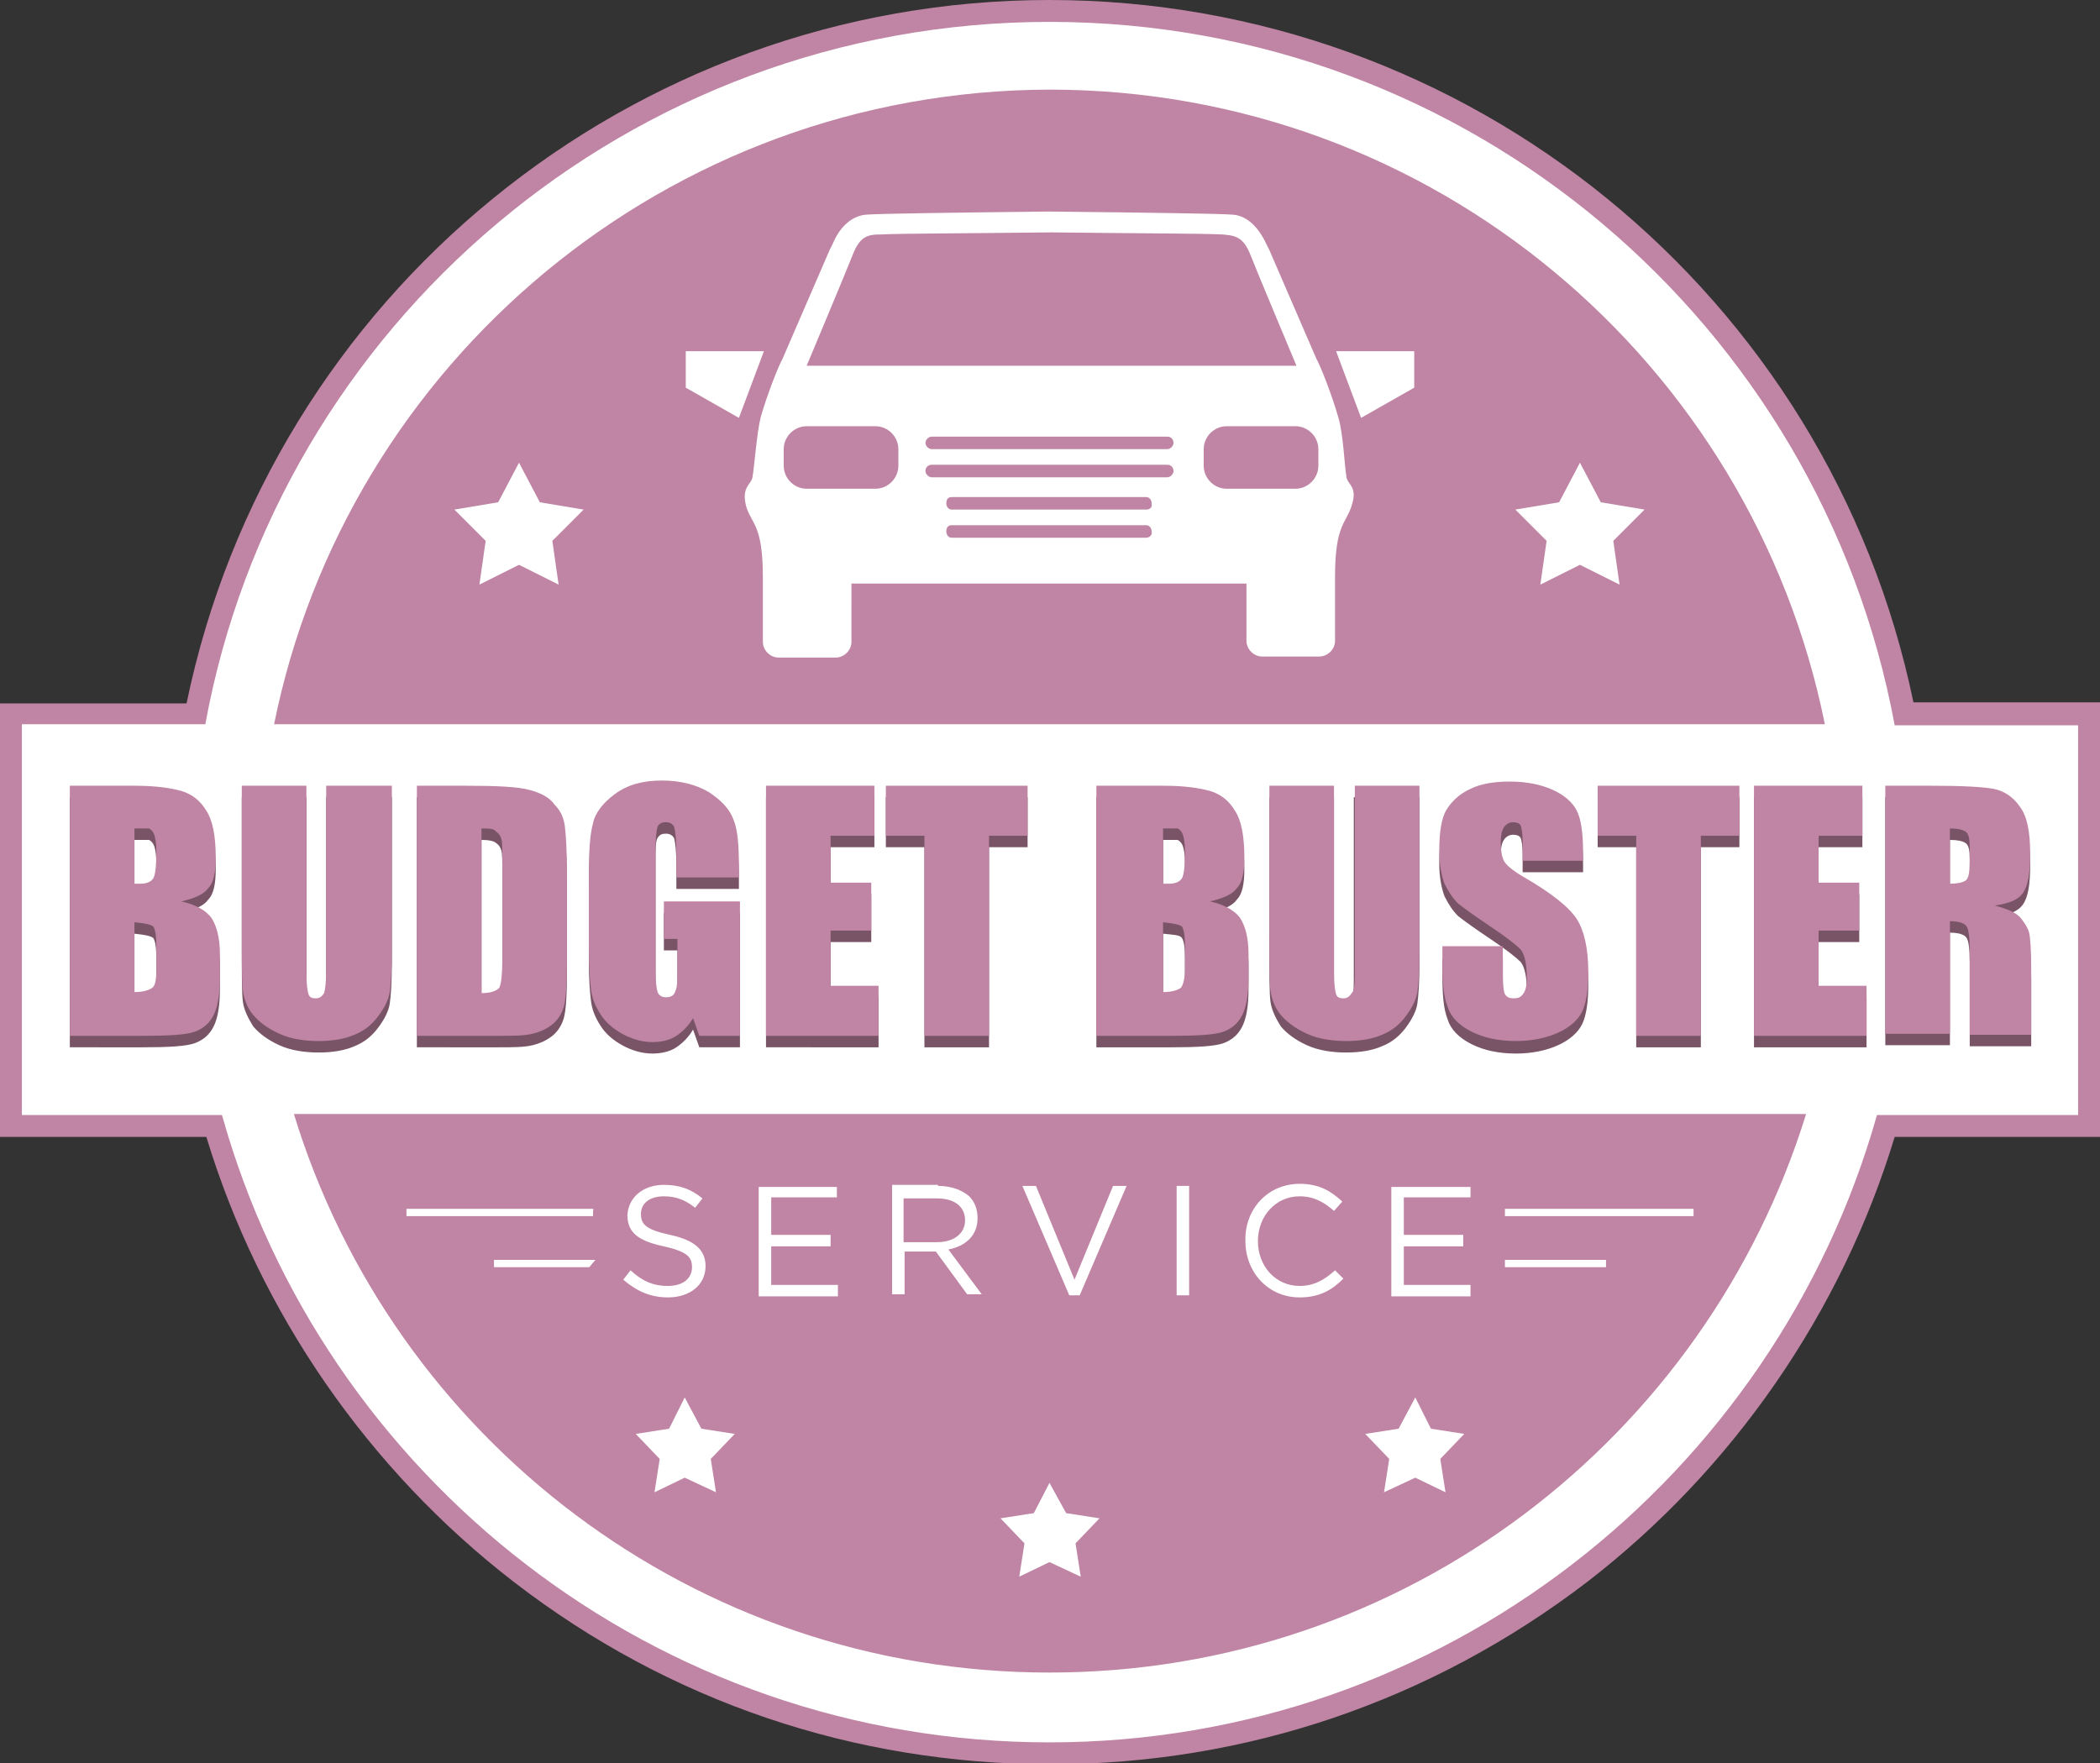 <?xml version="1.0" encoding="utf-8"?>
<!-- Generator: Adobe Illustrator 22.1.0, SVG Export Plug-In . SVG Version: 6.00 Build 0)  -->
<svg version="1.1" id="Layer_1" xmlns="http://www.w3.org/2000/svg" xmlns:xlink="http://www.w3.org/1999/xlink" x="0px" y="0px"
	 viewBox="0 0 201.5 169.2" style="enable-background:new 0 0 201.5 169.2;" xml:space="preserve">
<rect x="0" y="0" width="201.5" height="169.2" fill="#333333" stroke="none"/>
<style type="text/css">
	.st0{fill:#C084A4;}
	.st1{fill:#FFFFFF;}
	.st2{fill:#785466;}
</style>
<g>
	<path class="st0" d="M100.1,163.8c-43.7,0-79.2-35.5-79.2-79.2c0-43.7,35.5-79.2,79.2-79.2c43.7,0,79.2,35.5,79.2,79.2
		C179.4,128.3,143.8,163.8,100.1,163.8z"/>
	<g>
		<path class="st1" d="M100.7,168.1c-37,0-69.9-24.7-80.2-60.2H1V68.5h17.7c7.7-39.1,42-67.5,82-67.5c40,0,74.3,28.3,82,67.5h17.7
			V108H181C170.6,143.4,137.7,168.1,100.7,168.1z M29.6,108c4.7,14.4,14,27.4,26.3,36.6c13,9.8,28.6,15,44.9,15
			c16.3,0,31.9-5.2,44.9-15c12.2-9.2,21.5-22.1,26.3-36.6H29.6z M173.9,68.5c-7.5-34.1-38-58.8-73.1-58.8
			c-35.1,0-65.7,24.6-73.1,58.8H173.9z"/>
		<path class="st0" d="M100.7,2.1c40.4,0,74,29.1,81.1,67.5h17.6v37.4h-19.3c-9.8,34.7-41.7,60.2-79.4,60.2
			c-37.8,0-69.7-25.5-79.4-60.2H2.1V69.5h17.6C26.7,31.2,60.4,2.1,100.7,2.1 M26.3,69.5h148.8c-7-34.7-37.6-60.9-74.4-60.9
			C64,8.7,33.3,34.8,26.3,69.5 M100.7,160.5c34.2,0,63-22.6,72.6-53.6H28.2C37.7,138,66.6,160.5,100.7,160.5 M100.7,0
			C60.6,0,26,28.3,17.9,67.5H2.1H0v2.1v37.4v2.1h2.1h17.7c5.1,16.8,15.5,31.9,29.5,42.7c14.9,11.5,32.7,17.5,51.5,17.5
			c18.8,0,36.6-6.1,51.5-17.5c14-10.8,24.4-25.9,29.5-42.7h17.7h2.1v-2.1V69.5v-2.1h-2.1h-15.9C175.5,28.3,140.9,0,100.7,0L100.7,0z
			 M28.9,67.5c7.8-33,37.7-56.7,71.8-56.7c34.2,0,64,23.7,71.8,56.7H28.9L28.9,67.5z M31,109h139.4c-4.8,13.7-13.8,25.9-25.4,34.7
			c-12.9,9.6-28.2,14.7-44.3,14.7c-16.1,0-31.4-5.1-44.3-14.7C44.8,134.9,35.8,122.7,31,109L31,109z"/>
	</g>
	<g>
		<polygon class="st1" points="67.3,137.1 65.7,134.1 64.2,137.1 61,137.6 63.3,140 62.8,143.2 65.7,141.8 68.7,143.2 68.2,140 
			70.5,137.6 		"/>
		<polygon class="st1" points="102.3,145.2 100.7,142.3 99.2,145.2 96,145.7 98.3,148.1 97.8,151.3 100.7,149.9 103.7,151.3 
			103.2,148.1 105.5,145.7 		"/>
		<polygon class="st1" points="137.3,137.1 135.8,134.1 134.2,137.1 131,137.6 133.3,140 132.8,143.2 135.8,141.8 138.7,143.2 
			138.2,140 140.5,137.6 		"/>
	</g>
	<g>
		<g>
			<path class="st1" d="M129.2,45.8c-0.2-1.1-0.3-4.2-0.8-5.8c-0.6-2.1-1.7-4.9-2.1-5.6l-4.5-10.4l-0.3-0.6
				c-0.8-1.7-1.9-2.7-3.2-2.8c-1.1-0.1-8.4-0.2-17.6-0.3v0c-9.2,0.1-16.5,0.2-17.6,0.3c-1.3,0.1-2.5,1.1-3.2,2.8l-0.3,0.6l-4.5,10.4
				c-0.4,0.7-1.5,3.5-2.1,5.6c-0.4,1.6-0.6,4.7-0.8,5.8c-0.1,0.7-1.1,0.9-0.6,2.8c0.5,1.7,1.6,1.7,1.6,6.8l0,1.5l0,2.4v2.3
				c0,0.8,0.7,1.5,1.5,1.5h5.5c0.8,0,1.5-0.7,1.5-1.5v-2.2V56h17.4h3.1h17.4v3.3v2.2c0,0.8,0.7,1.5,1.5,1.5h5.5
				c0.8,0,1.5-0.7,1.5-1.5v-2.3l0-2.4l0-1.5c0-5,1.1-5.1,1.6-6.8C130.3,46.7,129.3,46.5,129.2,45.8z M81.8,24.5c0.7-1.8,1.4-2,2.7-2
				c1.9-0.1,8.2-0.1,16.4-0.2c8.1,0.1,14.5,0.1,16.4,0.2c1.2,0.1,2,0.2,2.7,2c0.5,1.3,4.4,10.6,4.4,10.6h-22.9h-1.1H77.4
				C77.4,35.1,81.3,25.8,81.8,24.5z M86.2,44.7c0,1.2-1,2.2-2.2,2.2h-6.6c-1.2,0-2.2-1-2.2-2.2v-1.6c0-1.2,1-2.2,2.2-2.2H84
				c1.2,0,2.2,1,2.2,2.2V44.7z M112,45.8H89.4c-0.3,0-0.6-0.3-0.6-0.6c0-0.4,0.3-0.6,0.6-0.6H112c0.4,0,0.6,0.3,0.6,0.6
				C112.6,45.5,112.3,45.8,112,45.8z M112,43.1H89.4c-0.3,0-0.6-0.3-0.6-0.6c0-0.3,0.3-0.6,0.6-0.6H112c0.4,0,0.6,0.3,0.6,0.6
				C112.6,42.8,112.3,43.1,112,43.1z M110,51.6H91.3c-0.3,0-0.5-0.3-0.5-0.6c0-0.4,0.2-0.6,0.5-0.6H110c0.3,0,0.5,0.3,0.5,0.6
				C110.6,51.3,110.3,51.6,110,51.6z M110,48.9H91.3c-0.3,0-0.5-0.3-0.5-0.6c0-0.4,0.2-0.6,0.5-0.6H110c0.3,0,0.5,0.3,0.5,0.6
				C110.6,48.7,110.3,48.9,110,48.9z M126.5,44.7c0,1.2-1,2.2-2.2,2.2h-6.6c-1.2,0-2.2-1-2.2-2.2v-1.6c0-1.2,1-2.2,2.2-2.2h6.6
				c1.2,0,2.2,1,2.2,2.2V44.7z"/>
			<g>
				<polygon class="st1" points="128.2,33.7 130.6,40.1 135.7,37.2 135.7,33.7 				"/>
				<polygon class="st1" points="73.3,33.7 65.8,33.7 65.8,37.2 70.9,40.1 				"/>
			</g>
		</g>
		<g>
			<g>
				<path class="st1" d="M51.8,48.2l-2-3.8l-2,3.8l-4.2,0.7l3,3L46,56.1l3.8-1.9l3.8,1.9L53,51.9l3-3L51.8,48.2z M157.8,48.9
					l-4.2-0.7l-2-3.8l-2,3.8l-4.2,0.7l3,3l-0.6,4.2l3.8-1.9l3.8,1.9l-0.6-4.2L157.8,48.9z"/>
			</g>
		</g>
	</g>
	<g>
		<g>
			<path class="st1" d="M61.8,116v0.7H39V116H61.8z M47.4,121.6h14.4v-0.7H47.4V121.6z"/>
			<path class="st1" d="M162.5,116v0.7h-22.9V116H162.5z M139.6,121.6h14.5v-0.7h-14.5V121.6z"/>
		</g>
		<g>
			<g>
				<path class="st1" d="M64.1,126.1c-2,0-3.8-0.7-5.4-2.1l-1.2-1.1l2.6-3.1c-0.9-0.7-1.5-1.7-1.5-3.3c0-2.6,2.2-4.5,5.1-4.5
					c1.8,0,3.3,0.5,4.7,1.6l1.3,1l-2.4,3.2c1.1,0.7,2.1,1.8,2.1,3.6C69.4,124.1,67.2,126.1,64.1,126.1z M61.8,120.7
					c0.8,0.7,1.5,1,2.4,1c0.3,0,0.5-0.1,0.6-0.1c-0.2-0.1-0.6-0.2-1.3-0.4C63,121.1,62.4,121,61.8,120.7z M63.2,116.5
					c0.2,0.1,0.6,0.2,1.4,0.4c0.2,0.1,0.6,0.1,0.9,0.2c-0.6-0.5-1.2-0.7-1.9-0.7C63.5,116.4,63.3,116.4,63.2,116.5z"/>
				<path class="st0" d="M63.7,113.7c1.5,0,2.6,0.4,3.7,1.3l-0.7,0.9c-1-0.8-1.9-1.1-3-1.1c-1.4,0-2.2,0.7-2.2,1.7v0
					c0,1,0.5,1.5,2.8,2c2.3,0.5,3.4,1.4,3.4,3v0c0,1.8-1.5,3-3.6,3c-1.7,0-3-0.6-4.3-1.7l0.7-0.9c1.1,1,2.1,1.5,3.6,1.5
					c1.4,0,2.3-0.7,2.3-1.8v0c0-1-0.5-1.5-2.7-2c-2.4-0.5-3.5-1.3-3.5-3v0C60.3,114.9,61.7,113.7,63.7,113.7 M63.7,110.4
					c-3.8,0-6.8,2.7-6.8,6.2c0,1.3,0.3,2.4,1,3.4l-0.6,0.7l-2.1,2.5l2.4,2.1c1.9,1.7,4,2.5,6.5,2.5c4,0,6.9-2.6,6.9-6.3
					c0-1.2-0.3-2.7-1.4-3.9L70,117l1.9-2.6l-2.5-2C67.8,111,65.9,110.4,63.7,110.4L63.7,110.4z"/>
			</g>
			<g>
				<polygon class="st1" points="71.1,125.9 71.1,112.2 82,112.2 82,116.6 75.6,116.6 75.6,116.8 81.3,116.8 81.3,121.2 75.6,121.2 
					75.6,121.5 82.1,121.5 82.1,125.9 				"/>
				<path class="st0" d="M80.3,113.8v1.1H74v3.6h5.7v1.1H74v3.7h6.4v1.1h-7.6v-10.5H80.3 M83.7,110.5h-3.3h-7.6h-3.3v3.3v10.5v3.3
					h3.3h7.6h3.3v-3.3v-1.1v-3.3H83v-0.3v-1.1v-0.3h0.7v-3.3v-1.1V110.5L83.7,110.5z"/>
			</g>
			<g>
				<path class="st1" d="M91.8,125.9l-3-4.1h-0.5v4.1h-4.5v-13.8H90c1.7,0,3.2,0.5,4.1,1.5c0.8,0.8,1.3,2,1.3,3.2
					c0,1.6-0.7,2.9-1.9,3.8l3.9,5.2H91.8z M89.9,117.5c0.2,0,1,0,1-0.5c0-0.4-0.6-0.4-1-0.4h-1.6v0.9H89.9z"/>
				<path class="st0" d="M90,113.8c1.3,0,2.3,0.4,3,1c0.5,0.5,0.8,1.2,0.8,2.1v0c0,1.7-1.2,2.7-2.8,3l3.2,4.3h-1.4l-3-4.1h-3v4.1
					h-1.2v-10.5H90 M86.7,119.2h3.2c1.6,0,2.7-0.8,2.7-2.1v0c0-1.3-1-2.1-2.7-2.1h-3.2V119.2 M90,110.5h-4.5h-3.3v3.3v10.5v3.3h3.3
					h1.2H90v-1.4l0,0.1l1,1.3h1.7h1.4h6.6l-4-5.3l-1-1.4c0.9-1.1,1.3-2.4,1.3-3.9c0-1.7-0.6-3.3-1.8-4.4
					C94,111.2,92.1,110.5,90,110.5L90,110.5z M90,115.8L90,115.8L90,115.8L90,115.8z"/>
			</g>
			<g>
				<polygon class="st1" points="101.5,126 95.6,112.2 100.5,112.2 103.1,118.5 105.7,112.2 110.6,112.2 104.7,126 				"/>
				<path class="st0" d="M108.1,113.8l-4.5,10.5h-1l-4.5-10.5h1.3l3.7,9l3.7-9H108.1 M113.1,110.5h-5h-1.3h-2.2l-0.8,2l-0.7,1.6
					l-0.7-1.6l-0.8-2.1h-2.2h-1.3h-5l2,4.6l4.5,10.5l0.9,2h2.2h1h2.2l0.9-2l4.5-10.5L113.1,110.5L113.1,110.5z"/>
			</g>
			<g>
				<rect x="111.3" y="112.2" class="st1" width="4.5" height="13.8"/>
				<path class="st0" d="M114.1,113.8v10.5h-1.2v-10.5H114.1 M117.4,110.5h-3.3h-1.2h-3.3v3.3v10.5v3.3h3.3h1.2h3.3v-3.3v-10.5
					V110.5L117.4,110.5z"/>
			</g>
			<g>
				<path class="st1" d="M124.6,126.1c-3.9,0-6.9-3.1-6.9-7c0-4,3-7.1,6.9-7.1c2.6,0,4.2,1.1,5.2,2.1l1.2,1.1l-3.1,3.3l-1.2-1.2
					c-0.7-0.7-1.3-1-2.1-1c-1.4,0-2.4,1.1-2.4,2.6c0,1.5,1,2.7,2.4,2.7c0.9,0,1.4-0.3,2.2-1l1.2-1.1l3.1,3.1l-1.2,1.2
					C128.9,124.9,127.4,126.1,124.6,126.1z"/>
				<path class="st0" d="M124.7,113.6c1.9,0,3,0.7,4.1,1.7l-0.8,0.9c-0.9-0.8-1.9-1.4-3.3-1.4c-2.3,0-4,1.9-4,4.3v0
					c0,2.4,1.7,4.3,4,4.3c1.4,0,2.4-0.6,3.4-1.5l0.8,0.8c-1.1,1.1-2.3,1.8-4.2,1.8c-3,0-5.2-2.4-5.2-5.4v0
					C119.4,116.1,121.6,113.6,124.7,113.6 M124.7,110.3c-4.8,0-8.6,3.8-8.6,8.7c0,4.9,3.8,8.7,8.6,8.7c3.4,0,5.3-1.6,6.5-2.8
					l2.3-2.4l-2.4-2.3l-0.8-0.8l-0.5-0.5l0.5-0.6l0.8-0.9l2.2-2.4l-2.4-2.3C129.9,111.8,127.9,110.3,124.7,110.3L124.7,110.3z
					 M124.7,120c-0.5,0-0.7-0.5-0.7-1c0-0.1,0-1,0.7-1c0.2,0,0.5,0,1,0.5l0.5,0.5l-0.4,0.4C125.1,120,125,120,124.7,120L124.7,120z"
					/>
			</g>
			<g>
				<polygon class="st1" points="131.9,125.9 131.9,112.2 142.8,112.2 142.8,116.6 136.4,116.6 136.4,116.8 142.1,116.8 
					142.1,121.2 136.4,121.2 136.4,121.5 142.9,121.5 142.9,125.9 				"/>
				<path class="st0" d="M141.1,113.8v1.1h-6.4v3.6h5.7v1.1h-5.7v3.7h6.4v1.1h-7.6v-10.5H141.1 M144.4,110.5h-3.3h-7.6h-3.3v3.3
					v10.5v3.3h3.3h7.6h3.3v-3.3v-1.1v-3.3h-0.7v-0.3v-1.1v-0.3h0.7v-3.3v-1.1V110.5L144.4,110.5z"/>
			</g>
		</g>
	</g>
	<g>
		<g>
			<path class="st2" d="M6.7,76.5h6.2c2,0,3.4,0.2,4.5,0.5c1,0.3,1.8,0.9,2.4,1.9s0.9,2.4,0.9,4.5c0,1.4-0.2,2.4-0.7,2.9
				c-0.4,0.6-1.3,1-2.6,1.3c1.4,0.3,2.4,0.9,2.9,1.6c0.5,0.8,0.8,1.9,0.8,3.5v2.2c0,1.6-0.2,2.8-0.6,3.6c-0.4,0.8-1,1.3-1.8,1.6
				c-0.8,0.3-2.5,0.4-5,0.4H6.7V76.5z M12.9,80.6v5.3c0.3,0,0.5,0,0.6,0c0.6,0,1-0.2,1.2-0.5c0.2-0.3,0.3-1.2,0.3-2.6
				c0-0.8-0.1-1.3-0.2-1.6c-0.1-0.3-0.3-0.5-0.5-0.6C14,80.6,13.6,80.6,12.9,80.6z M12.9,89.6v6.7c0.9,0,1.4-0.2,1.7-0.4
				c0.2-0.2,0.4-0.9,0.4-1.8v-2.2c0-1-0.1-1.6-0.3-1.9C14.4,89.8,13.9,89.7,12.9,89.6z"/>
			<path class="st2" d="M37.6,76.5v16c0,1.8-0.1,3.1-0.2,3.8c-0.1,0.7-0.5,1.5-1.1,2.3s-1.3,1.4-2.3,1.8c-0.9,0.4-2.1,0.6-3.4,0.6
				c-1.4,0-2.7-0.2-3.8-0.7c-1.1-0.5-1.9-1.1-2.5-1.8c-0.5-0.8-0.9-1.6-1-2.4c-0.1-0.8-0.1-2.6-0.1-5.3V76.5h6.2v18
				c0,1,0.1,1.7,0.2,2c0.1,0.3,0.3,0.4,0.7,0.4c0.4,0,0.6-0.2,0.8-0.5c0.1-0.3,0.2-1.1,0.2-2.3V76.5H37.6z"/>
			<path class="st2" d="M40,76.5h4.7c3,0,5,0.1,6.1,0.4c1.1,0.3,1.9,0.7,2.4,1.4c0.6,0.6,0.9,1.3,1,2.1c0.1,0.8,0.2,2.3,0.2,4.6v8.4
				c0,2.1-0.1,3.6-0.3,4.3c-0.2,0.7-0.6,1.3-1.1,1.7s-1.1,0.7-1.9,0.9s-1.9,0.2-3.3,0.2H40V76.5z M46.2,80.6v15.8
				c0.9,0,1.4-0.2,1.7-0.5c0.2-0.4,0.3-1.3,0.3-2.9v-9.3c0-1.1,0-1.8-0.1-2.1c-0.1-0.3-0.2-0.5-0.5-0.7
				C47.4,80.7,46.9,80.6,46.2,80.6z"/>
			<path class="st2" d="M71.1,85.3h-6.2v-2.2c0-1.4-0.1-2.2-0.2-2.6c-0.1-0.3-0.4-0.5-0.8-0.5c-0.4,0-0.6,0.1-0.8,0.4
				s-0.2,1.1-0.2,2.3v11.5c0,1.1,0.1,1.8,0.2,2.1c0.1,0.3,0.4,0.5,0.8,0.5c0.5,0,0.8-0.2,0.9-0.6c0.2-0.4,0.2-1.1,0.2-2.2v-2.8h-1.3
				v-3.6h7.3v12.9h-3.9l-0.6-1.7c-0.4,0.7-1,1.3-1.6,1.7c-0.6,0.4-1.4,0.6-2.3,0.6c-1,0-2-0.3-2.9-0.8c-0.9-0.5-1.6-1.1-2.1-1.9
				c-0.5-0.8-0.8-1.5-0.9-2.4c-0.1-0.8-0.2-2.1-0.2-3.7v-7.1c0-2.3,0.1-3.9,0.4-5c0.2-1,1-2,2.1-2.8c1.2-0.9,2.7-1.3,4.5-1.3
				c1.8,0,3.3,0.4,4.5,1.1c1.2,0.8,2,1.6,2.4,2.7s0.5,2.5,0.5,4.5V85.3z"/>
			<path class="st2" d="M73.5,76.5h10.4v4.8h-4.2v4.5h3.9v4.6h-3.9v5.3h4.6v4.8H73.5V76.5z"/>
			<path class="st2" d="M98.6,76.5v4.8h-3.7v19.2h-6.2V81.3H85v-4.8H98.6z"/>
			<path class="st2" d="M105.4,76.5h6.2c2,0,3.4,0.2,4.5,0.5c1,0.3,1.8,0.9,2.4,1.9c0.6,0.9,0.9,2.4,0.9,4.5c0,1.4-0.2,2.4-0.7,2.9
				c-0.4,0.6-1.3,1-2.6,1.3c1.4,0.3,2.4,0.9,2.9,1.6c0.5,0.8,0.8,1.9,0.8,3.5v2.2c0,1.6-0.2,2.8-0.6,3.6c-0.4,0.8-1,1.3-1.8,1.6
				c-0.8,0.3-2.5,0.4-5,0.4h-7.2V76.5z M111.6,80.6v5.3c0.3,0,0.5,0,0.6,0c0.6,0,1-0.2,1.2-0.5c0.2-0.3,0.3-1.2,0.3-2.6
				c0-0.8-0.1-1.3-0.2-1.6c-0.1-0.3-0.3-0.5-0.5-0.6C112.7,80.6,112.2,80.6,111.6,80.6z M111.6,89.6v6.7c0.9,0,1.4-0.2,1.7-0.4
				c0.2-0.2,0.4-0.9,0.4-1.8v-2.2c0-1-0.1-1.6-0.3-1.9S112.5,89.7,111.6,89.6z"/>
			<path class="st2" d="M136.2,76.5v16c0,1.8-0.1,3.1-0.2,3.8c-0.1,0.7-0.5,1.5-1.1,2.3s-1.3,1.4-2.3,1.8c-0.9,0.4-2.1,0.6-3.4,0.6
				c-1.4,0-2.7-0.2-3.8-0.7c-1.1-0.5-1.9-1.1-2.5-1.8c-0.5-0.8-0.9-1.6-1-2.4c-0.1-0.8-0.1-2.6-0.1-5.3V76.5h6.2v18
				c0,1,0.1,1.7,0.2,2c0.1,0.3,0.3,0.4,0.7,0.4c0.4,0,0.6-0.2,0.8-0.5c0.1-0.3,0.2-1.1,0.2-2.3V76.5H136.2z"/>
			<path class="st2" d="M151.9,83.7h-5.8V82c0-0.8-0.1-1.4-0.2-1.6c-0.1-0.2-0.4-0.3-0.7-0.3c-0.4,0-0.7,0.2-0.9,0.5
				c-0.2,0.3-0.3,0.8-0.3,1.4c0,0.8,0.1,1.4,0.3,1.8c0.2,0.4,0.8,0.9,1.8,1.5c2.8,1.6,4.5,3,5.2,4.1c0.7,1.1,1.1,2.8,1.1,5.1
				c0,1.7-0.2,3-0.6,3.8c-0.4,0.8-1.2,1.5-2.3,2c-1.1,0.5-2.5,0.8-4,0.8c-1.7,0-3.1-0.3-4.3-0.9c-1.2-0.6-2-1.4-2.3-2.4
				c-0.4-1-0.5-2.4-0.5-4.2v-1.6h5.8v2.9c0,0.9,0.1,1.5,0.2,1.7c0.2,0.3,0.4,0.4,0.9,0.4s0.7-0.2,0.9-0.5c0.2-0.3,0.3-0.8,0.3-1.4
				c0-1.4-0.2-2.3-0.6-2.8c-0.4-0.4-1.4-1.2-2.9-2.2c-1.5-1-2.6-1.8-3.1-2.2c-0.5-0.5-0.9-1.1-1.3-1.9c-0.3-0.8-0.5-1.9-0.5-3.1
				c0-1.8,0.2-3.2,0.7-4c0.5-0.8,1.2-1.5,2.3-2c1-0.5,2.3-0.7,3.8-0.7c1.6,0,3,0.3,4.1,0.8c1.1,0.5,1.9,1.2,2.3,2
				c0.4,0.8,0.6,2.1,0.6,4V83.7z"/>
			<path class="st2" d="M166.9,76.5v4.8h-3.7v19.2h-6.2V81.3h-3.7v-4.8H166.9z"/>
			<path class="st2" d="M168.3,76.5h10.4v4.8h-4.2v4.5h3.9v4.6h-3.9v5.3h4.6v4.8h-10.8V76.5z"/>
			<path class="st2" d="M180.9,76.5h4.4c2.9,0,4.9,0.1,6,0.3c1,0.2,1.9,0.8,2.5,1.7c0.7,0.9,1,2.4,1,4.5c0,1.9-0.2,3.1-0.7,3.8
				s-1.4,1-2.7,1.2c1.2,0.3,2.1,0.7,2.5,1.2c0.4,0.5,0.7,1,0.8,1.4c0.1,0.4,0.2,1.6,0.2,3.5v6.3H189v-8c0-1.3-0.1-2.1-0.3-2.4
				c-0.2-0.3-0.7-0.5-1.6-0.5v10.8h-6.2V76.5z M187.1,80.6v5.3c0.7,0,1.2-0.1,1.5-0.3c0.3-0.2,0.4-0.8,0.4-1.9v-1.3
				c0-0.8-0.1-1.3-0.4-1.5C188.3,80.7,187.8,80.6,187.1,80.6z"/>
		</g>
		<g>
			<path class="st0" d="M6.7,75.4h6.2c2,0,3.4,0.2,4.5,0.5c1,0.3,1.8,0.9,2.4,1.9c0.6,0.9,0.9,2.4,0.9,4.5c0,1.4-0.2,2.4-0.7,2.9
				c-0.4,0.6-1.3,1-2.6,1.3c1.4,0.3,2.4,0.9,2.9,1.6c0.5,0.8,0.8,1.9,0.8,3.5v2.2c0,1.6-0.2,2.8-0.6,3.6c-0.4,0.8-1,1.3-1.8,1.6
				c-0.8,0.3-2.5,0.4-5,0.4H6.7V75.4z M12.9,79.5v5.3c0.3,0,0.5,0,0.6,0c0.6,0,1-0.2,1.2-0.5c0.2-0.3,0.3-1.2,0.3-2.6
				c0-0.8-0.1-1.3-0.2-1.6c-0.1-0.3-0.3-0.5-0.5-0.6C14,79.5,13.6,79.5,12.9,79.5z M12.9,88.5v6.7c0.9,0,1.4-0.2,1.7-0.4
				C14.9,94.6,15,94,15,93v-2.2c0-1-0.1-1.6-0.3-1.9C14.4,88.7,13.9,88.6,12.9,88.5z"/>
			<path class="st0" d="M37.6,75.4v16c0,1.8-0.1,3.1-0.2,3.8c-0.1,0.7-0.5,1.5-1.1,2.3c-0.6,0.8-1.3,1.4-2.3,1.8
				c-0.9,0.4-2.1,0.6-3.4,0.6c-1.4,0-2.7-0.2-3.8-0.7c-1.1-0.5-1.9-1.1-2.5-1.8s-0.9-1.6-1-2.4c-0.1-0.8-0.1-2.6-0.1-5.3V75.4h6.2
				v18c0,1,0.1,1.7,0.2,2c0.1,0.3,0.3,0.4,0.7,0.4c0.4,0,0.6-0.2,0.8-0.5c0.1-0.3,0.2-1.1,0.2-2.3V75.4H37.6z"/>
			<path class="st0" d="M40,75.4h4.7c3,0,5,0.1,6.1,0.4c1.1,0.3,1.9,0.7,2.4,1.4c0.6,0.6,0.9,1.3,1,2.1s0.2,2.3,0.2,4.6v8.4
				c0,2.1-0.1,3.6-0.3,4.3c-0.2,0.7-0.6,1.3-1.1,1.7s-1.1,0.7-1.9,0.9s-1.9,0.2-3.3,0.2H40V75.4z M46.2,79.5v15.8
				c0.9,0,1.4-0.2,1.7-0.5c0.2-0.4,0.3-1.3,0.3-2.9v-9.3c0-1.1,0-1.8-0.1-2.1c-0.1-0.3-0.2-0.5-0.5-0.7
				C47.4,79.5,46.9,79.5,46.2,79.5z"/>
			<path class="st0" d="M71.1,84.2h-6.2V82c0-1.4-0.1-2.2-0.2-2.6c-0.1-0.3-0.4-0.5-0.8-0.5c-0.4,0-0.6,0.1-0.8,0.4
				c-0.1,0.3-0.2,1.1-0.2,2.3v11.5c0,1.1,0.1,1.8,0.2,2.1s0.4,0.5,0.8,0.5c0.5,0,0.8-0.2,0.9-0.6c0.2-0.4,0.2-1.1,0.2-2.2v-2.8h-1.3
				v-3.6h7.3v12.9h-3.9l-0.6-1.7c-0.4,0.7-1,1.3-1.6,1.7c-0.6,0.4-1.4,0.6-2.3,0.6c-1,0-2-0.3-2.9-0.8c-0.9-0.5-1.6-1.1-2.1-1.9
				c-0.5-0.8-0.8-1.5-0.9-2.4c-0.1-0.8-0.2-2.1-0.2-3.7V84c0-2.3,0.1-3.9,0.4-5c0.2-1,1-2,2.1-2.8c1.2-0.9,2.7-1.3,4.5-1.3
				c1.8,0,3.3,0.4,4.5,1.1c1.2,0.8,2,1.6,2.4,2.7c0.4,1,0.5,2.5,0.5,4.5V84.2z"/>
			<path class="st0" d="M73.5,75.4h10.4v4.8h-4.2v4.5h3.9v4.6h-3.9v5.3h4.6v4.8H73.5V75.4z"/>
			<path class="st0" d="M98.6,75.4v4.8h-3.7v19.2h-6.2V80.2H85v-4.8H98.6z"/>
			<path class="st0" d="M105.4,75.4h6.2c2,0,3.4,0.2,4.5,0.5c1,0.3,1.8,0.9,2.4,1.9c0.6,0.9,0.9,2.4,0.9,4.5c0,1.4-0.2,2.4-0.7,2.9
				c-0.4,0.6-1.3,1-2.6,1.3c1.4,0.3,2.4,0.9,2.9,1.6c0.5,0.8,0.8,1.9,0.8,3.5v2.2c0,1.6-0.2,2.8-0.6,3.6c-0.4,0.8-1,1.3-1.8,1.6
				c-0.8,0.3-2.5,0.4-5,0.4h-7.2V75.4z M111.6,79.5v5.3c0.3,0,0.5,0,0.6,0c0.6,0,1-0.2,1.2-0.5c0.2-0.3,0.3-1.2,0.3-2.6
				c0-0.8-0.1-1.3-0.2-1.6c-0.1-0.3-0.3-0.5-0.5-0.6C112.7,79.5,112.2,79.5,111.6,79.5z M111.6,88.5v6.7c0.9,0,1.4-0.2,1.7-0.4
				c0.2-0.2,0.4-0.9,0.4-1.8v-2.2c0-1-0.1-1.6-0.3-1.9C113.1,88.7,112.5,88.6,111.6,88.5z"/>
			<path class="st0" d="M136.2,75.4v16c0,1.8-0.1,3.1-0.2,3.8s-0.5,1.5-1.1,2.3c-0.6,0.8-1.3,1.4-2.3,1.8c-0.9,0.4-2.1,0.6-3.4,0.6
				c-1.4,0-2.7-0.2-3.8-0.7c-1.1-0.5-1.9-1.1-2.5-1.8s-0.9-1.6-1-2.4c-0.1-0.8-0.1-2.6-0.1-5.3V75.4h6.2v18c0,1,0.1,1.7,0.2,2
				c0.1,0.3,0.3,0.4,0.7,0.4c0.4,0,0.6-0.2,0.8-0.5C130,95,130,94.2,130,93V75.4H136.2z"/>
			<path class="st0" d="M151.9,82.6h-5.8v-1.8c0-0.8-0.1-1.4-0.2-1.6c-0.1-0.2-0.4-0.3-0.7-0.3c-0.4,0-0.7,0.2-0.9,0.5
				c-0.2,0.3-0.3,0.8-0.3,1.4c0,0.8,0.1,1.4,0.3,1.8c0.2,0.4,0.8,0.9,1.8,1.5c2.8,1.6,4.5,3,5.2,4.1c0.7,1.1,1.1,2.8,1.1,5.1
				c0,1.7-0.2,3-0.6,3.8c-0.4,0.8-1.2,1.5-2.3,2c-1.1,0.5-2.5,0.8-4,0.8c-1.7,0-3.1-0.3-4.3-0.9c-1.2-0.6-2-1.4-2.3-2.4
				c-0.4-1-0.5-2.4-0.5-4.2v-1.6h5.8v2.9c0,0.9,0.1,1.5,0.2,1.7c0.2,0.3,0.4,0.4,0.9,0.4s0.7-0.2,0.9-0.5c0.2-0.3,0.3-0.8,0.3-1.4
				c0-1.4-0.2-2.3-0.6-2.8c-0.4-0.4-1.4-1.2-2.9-2.2c-1.5-1-2.6-1.8-3.1-2.2c-0.5-0.5-0.9-1.1-1.3-1.9c-0.3-0.8-0.5-1.9-0.5-3.1
				c0-1.8,0.2-3.2,0.7-4c0.5-0.8,1.2-1.5,2.3-2c1-0.5,2.3-0.7,3.8-0.7c1.6,0,3,0.3,4.1,0.8c1.1,0.5,1.9,1.2,2.3,2
				c0.4,0.8,0.6,2.1,0.6,4V82.6z"/>
			<path class="st0" d="M166.9,75.4v4.8h-3.7v19.2h-6.2V80.2h-3.7v-4.8H166.9z"/>
			<path class="st0" d="M168.3,75.4h10.4v4.8h-4.2v4.5h3.9v4.6h-3.9v5.3h4.6v4.8h-10.8V75.4z"/>
			<path class="st0" d="M180.9,75.4h4.4c2.9,0,4.9,0.1,6,0.3c1,0.2,1.9,0.8,2.5,1.7c0.7,0.9,1,2.4,1,4.5c0,1.9-0.2,3.1-0.7,3.8
				s-1.4,1-2.7,1.2c1.2,0.3,2.1,0.7,2.5,1.2c0.4,0.5,0.7,1,0.8,1.4c0.1,0.4,0.2,1.6,0.2,3.5v6.3H189v-8c0-1.3-0.1-2.1-0.3-2.4
				c-0.2-0.3-0.7-0.5-1.6-0.5v10.8h-6.2V75.4z M187.1,79.5v5.3c0.7,0,1.2-0.1,1.5-0.3c0.3-0.2,0.4-0.8,0.4-1.9v-1.3
				c0-0.8-0.1-1.3-0.4-1.5C188.3,79.6,187.8,79.5,187.1,79.5z"/>
		</g>
	</g>
</g>
</svg>
